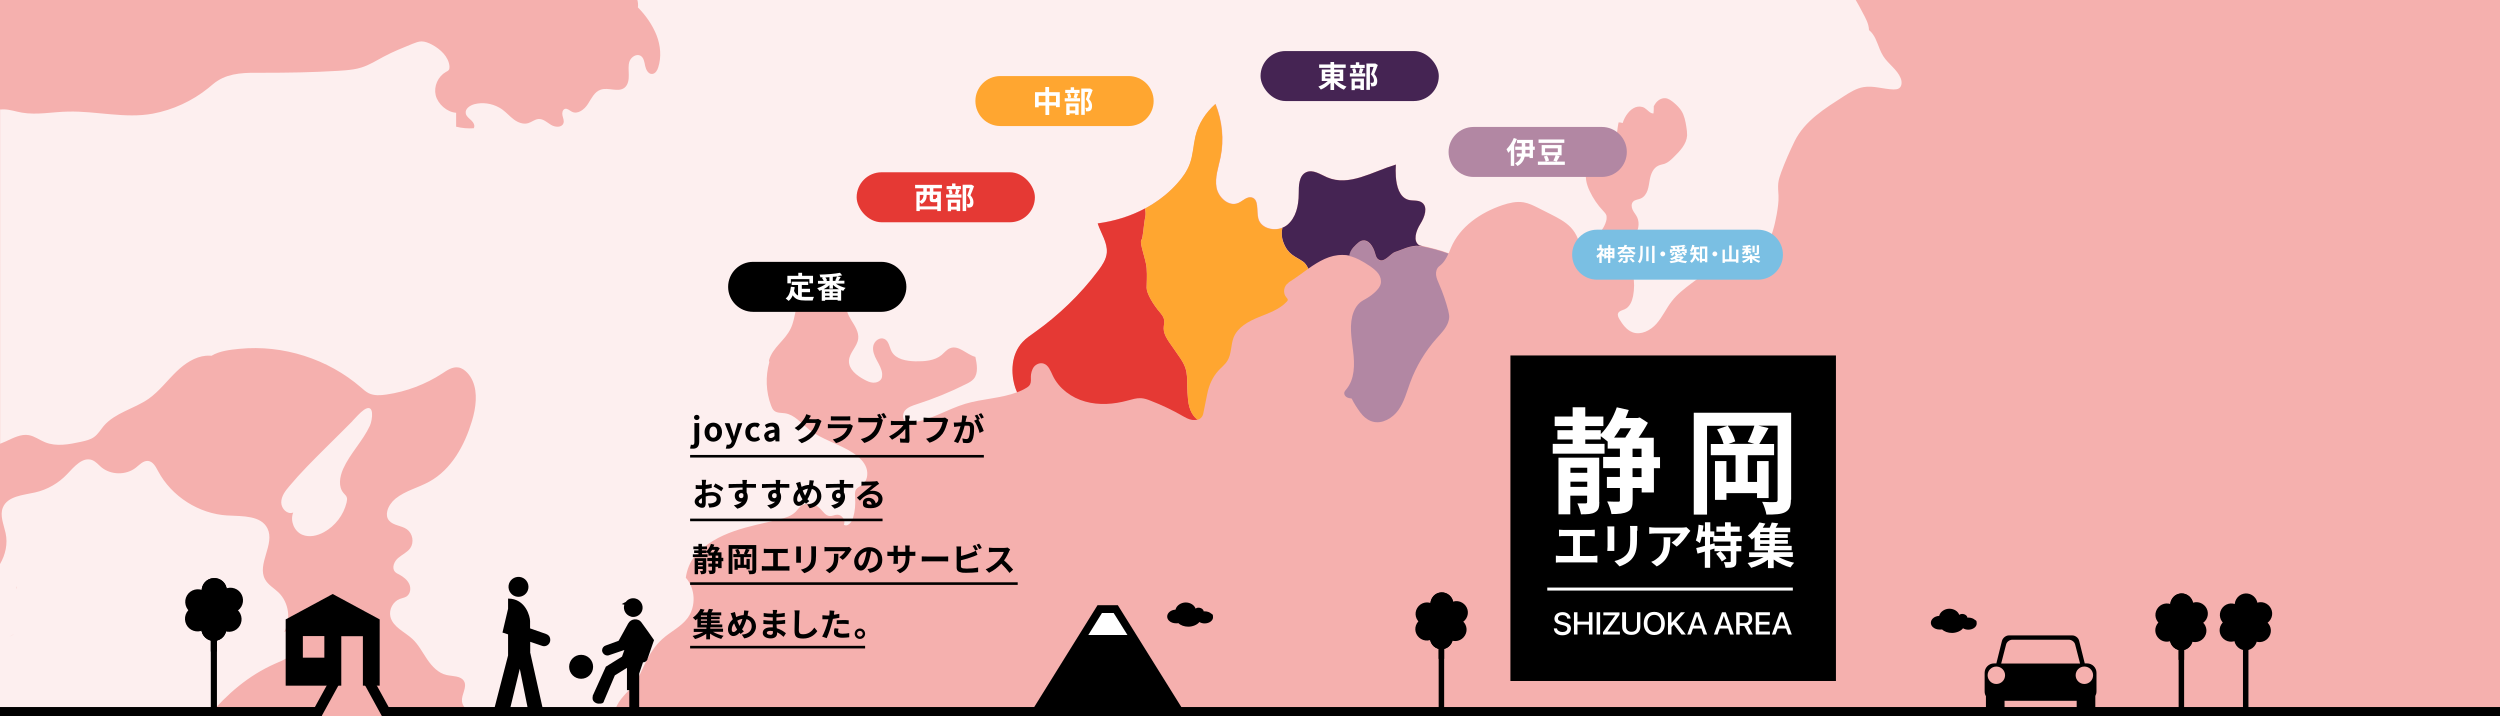 <?xml version="1.0" encoding="UTF-8"?>
<svg id="_レイヤー_1" data-name=" レイヤー 1" xmlns="http://www.w3.org/2000/svg" version="1.1" viewBox="0 0 1920 550">
  <defs>
    <style>
      .cls-1 {
        fill: #f5b0ae;
      }

      .cls-1, .cls-2, .cls-3, .cls-4, .cls-5, .cls-6, .cls-7, .cls-8, .cls-9, .cls-10, .cls-11 {
        stroke-width: 0px;
      }

      .cls-12 {
        stroke: #fff;
        stroke-width: 2.3px;
      }

      .cls-12, .cls-13 {
        stroke-miterlimit: 10;
      }

      .cls-12, .cls-13, .cls-4 {
        fill: none;
      }

      .cls-13 {
        stroke: #000;
        stroke-width: 2px;
      }

      .cls-2 {
        fill: #000;
      }

      .cls-3 {
        fill: #7abfe3;
      }

      .cls-5, .cls-8 {
        fill: #e53934;
      }

      .cls-6 {
        opacity: .8;
      }

      .cls-6, .cls-8 {
        isolation: isolate;
      }

      .cls-6, .cls-10 {
        fill: #fff;
      }

      .cls-7 {
        fill: #b287a3;
      }

      .cls-8 {
        opacity: .4;
      }

      .cls-9 {
        fill: #ffa630;
      }

      .cls-11 {
        fill: #452453;
      }
    </style>
  </defs>
  <rect class="cls-1" width="1920" height="550"/>
  <path class="cls-6" d="M489.4,0h935.8c1.8,3.1,3.5,6.1,5.1,9.3,2.4,4.5,4.9,8.7,5.1,13.8,4.5,3.6,6.1,9.4,8.3,14.8.8,1.8,1.6,3.6,2.7,5.3,3.9,6.1,10.6,10.1,13.3,16.8,1.1,2.7,1.1,6.2-1.2,7.8-1.2.8-2.7.9-4.2.9-7.8-.2-15.5-3.1-23.1-1.8-5.5.9-10.4,4-15.1,7-14.6,9.4-30.1,18.9-37.8,34.5-3.8,7.8-7.3,15.7-10.3,23.8-1,2.8-2,5.6-2.3,8.5-.3,3.2,0,6.4.2,9.6.2,4.8-.6,9.7-1.4,14.4-1.6,8.8-3.8,17.6-8.5,25.2-4.7,7.6-12.2,13.9-21.1,15.2-4.4.7-8.9.1-13.3.7-8.6,1.2-15.8,6.6-22.7,11.9-5.4,4.1-10.9,8.3-15,13.7-4.3,5.5-7.1,12-11.7,17.2s-11.9,9-18.4,6.6c-4.5-1.7-7.6-5.9-10.1-10.1-.8-1.4-1.6-3-1-4.5.8-1.9,3.2-2.2,5.1-3.1,3.8-1.7,5.6-6.1,6.4-10.1,2.1-10.9,0-22.4-6.4-31.3-.3-.4,0-1.1-.4-1.5,1.6-.6,3.1-1.1,4.7-1.7-1.5-1.5-1.4-4-.5-6s2.4-3.5,3.6-5.3c3-4.2,4.3-9.9,2.2-14.6-.9-2-2.5-3.7-3.5-5.8-1-2-1.2-4.7.3-6.3,1.5-1.6,4-1.6,6-2.5,2.5-1.1,4.2-3.6,5.1-6.2.9-2.6,1.2-5.4,1.7-8.1.8-4.4,2.6-9.1,6.7-10.9,1.5-.7,3.1-.9,4.7-1.4,2.7-1,4.9-3,7-5.1,4.8-4.7,9.9-10,10.3-16.7,0-2.2-.2-4.5-.6-6.7-.7-4.2-1.5-8.6-3.8-12.2-1.5-2.3-3.4-4.2-5.5-6-2-1.7-4.3-3.5-6.9-3.7-3.1-.2-6.1,1.8-7.8,4.5-.3.5-.7,1.1-1,1.7,0,1.8,0,3.6-.2,5.5-2.5.3-4.5-2.7-6.9-4.2-2.1-1.3-4.8-1.3-7-.5-2.3.9-4.2,2.5-5.7,4.4-1.9,2.3-3.2,4.9-4.1,7.7-.3,0-.5-.2-.7-.2-.8-.2-1.6-.3-2.4-.3-.3,1.2-.5,2.5-.7,3.8-.3,2-.5,4-.8,6.1-.2,1.3-.3,2.6-.9,3.8-1.5,3.2-5.2,4.7-8.7,5.2-.4,0-.9,0-1.3.4-.4.3-.2.8,0,1.2,2.1,1,4.3,2.1,6.4,3.1-7.3,2.3-15.4,5.4-18.2,12.5-2.1,5.4-.5,11.5,2,16.7,2.6,5.5,6,10.6,10.2,15,1.1,1.2,2.3,2.4,2.7,3.9.2,1,0,2,0,2.9-1.7,8.8-10.3,14.7-13.3,23.2-.5,1.4-.9,3-1.8,4.2-1,1.2-2.9,1.8-4,.9-1.1-.9-1.1-2.5-1.1-3.9,0-6.7-2.6-13.4-7.2-18.3-4.3-4.5-10-7.4-15.5-10.2-3.2-1.6-6.4-3.2-9.5-4.8-3.6-1.8-7.2-3.6-11.2-4.3-5.5-.9-11.2.4-16.5,2.2-16.7,5.7-32.6,16.5-39.4,32.8-.6,1.4-1.1,2.8-1.7,4.1-7.2-2.7-15-4.5-22.4-6.1-5.3-3.2-2.6-11.3.7-16.5,3.3-5.2,6.2-13.2,1-16.6-2.9-1.9-6.8-1-10.1-1.9-7-1.9-9.2-10.6-9.7-17.8-.2-3.1-.2-6.2,0-9.3-18.2,5.5-35.9,17.1-52.8,9.8-5.3-2.3-10.9-6.3-16.1-3.9-5.6,2.6-5.7,10.4-5.7,16.6,0,8.9-2.1,18.6-9.1,24.1s-19.7,3.4-21.9-5.2c-1.5-5.9.7-14.8-5.2-16.2-3.7-.8-6.7,2.8-10.2,4.3-7.2,3.1-15.3-4.2-16.7-11.9-1.4-7.7,1.5-15.5,3.1-23.2,2.8-13.6,1.3-28.1-3.9-41-7.5,6.6-13.1,15.2-15.4,25-1.6,6.9-1.8,14-4.2,20.7-2.1,5.8-5.7,10.9-9.8,15.4-15.5,17.4-37.8,27.5-61,30.7,2.4,7.4,7.7,14.8,7,22.6-.5,5.1-3.5,9.6-6.6,13.7-13.7,18.3-30.4,34.3-49,47.5-3.1,2.2-6.4,4.4-9,7.2-8.7,9.2-9.6,23.7-5.5,35.7.4,1,.8,2,1.2,3-12.6,4.8-26.8,5-39.9,8.9-14,4.2-26.7,12.7-41.1,14.4-1.4.2-3,.3-4.3-.4-3.1-1.5-3.1-6.2-1-8.8,2.2-2.6,5.6-3.7,8.9-4.8,13.1-4.2,25.9-9.4,38.2-15.6,2.1-1,4.2-2.2,5.7-3.9,3.7-4.3,2.5-11.3,1.3-16.9-6.8-1.8-12.8-9.3-19.4-6.7-2.6,1-4.4,3.4-6.5,5.2-5.4,4.5-13.1,5-20.2,4.9-6.9-.2-14.9-1.5-18.2-7.5-1.8-3.4-2.1-8.1-5.6-9.7-3.5-1.6-7.7,1.5-8.5,5.3-.8,3.7.8,7.6,2.6,10.9,1.8,3.4,3.9,6.8,4.2,10.6,0,1.2,0,2.5-.5,3.6-1.1,2.2-3.8,3.3-6.3,3.2-2.5-.1-4.8-1.2-7-2.4-5.8-3.1-12-7.9-11.7-14.5.3-6.2,6.4-10.8,7.1-16.9.6-5-2.5-9.7-5.2-14s-5.1-9.6-3.2-14.3c1.6-3.9,5.7-6,8.3-9.3,2.6-3.3,2.6-9.5-1.5-10.3-1.2-.2-2.4.1-3.6.5-8.4,2.5-16.8,5-25.2,7.5-4,1.2-8.2,2.5-11.3,5.3-7.1,6.5-5.9,18-10.1,26.7-4.4,9.4-13.9,14.5-16.7,24.5l.2,1.6c-3,10.8-2.6,22.6,1.4,33.2.5,1.4,1.2,2.9,2.3,3.9,2.2,1.9,5.5,1.6,8.4,2,7.3,1.1,12.4,7.6,18.1,12.2,10.2,8.2,23.6,11.2,34.5,18.5,4.2,2.8,8.1,6.4,9.8,11.1s.7,10.7-3.5,13.5c-1.4,1-3.2,1.6-4.2,3-1.3,1.8-1,4.2-.9,6.3.4,5.3,0,10.7-1.6,15.8-.9,3.3-4.2,7.1-7,5.2,1.5-3.3-1.4-7.8-5.1-7.7-2,0-3.8,1.2-5.8,1-3.2-.2-5.1-3.5-7.4-5.8-3.9-4-10.8-5.2-15-1.6-1.4,1.2-2.3,2.7-3.6,4-3.4,3.5-8.3,4.9-13,6.1-11.5,2.8-23.2,5-34.4,8.9-11.2,3.9-22,9.7-29.8,18.7-4,4.6-6.5,11-7.3,17.1,7.4,8.3,8,21.9,1.4,30.9-5.1,6.9-13.4,10.6-19.7,16.4-5.4,4.9-9.4,11.3-12.7,17.9-.7,1.5-1.4,2.9-2.1,4.4-1.7,3.7-3.3,7.4-5.6,10.7-4.2,6.2-10.6,10.8-14,17.5-1.4,2.7-2.2,5.6-2.9,8.5h-102c-.1-.2-.2-.3-.4-.5-6-1.7-13.2-4.6-13.9-10.8-.6-5.3,4.2-10.8,1.6-15.5-2.4-4.3-8.6-3.7-13.4-4.8-6.4-1.4-11.2-6.6-14.9-12-3.7-5.4-6.7-11.4-11.5-15.8-6-5.5-15-9.1-16.8-17.1-1.2-5.4,2-11.5,7.2-13.5,1.7-.7,3.6-.9,5.2-1.9,3-2,3.6-6.3,2.1-9.6-1.5-3.2-4.5-5.5-7.6-7.2-1.2-.6-2.5-1.2-3.4-2.2-2.6-3-.6-7.9,2.4-10.5,3-2.6,6.9-4.3,9.3-7.5,3.2-4.5,2-11.4-2.5-14.6-4.2-3-10.4-2.8-13.7-6.7-1.7-2-2-4.6-1.4-7.2.8-3.6,3.4-7.3,6.4-9.7,7.6-6.1,17.4-8.3,25.9-13,17.1-9.4,27.2-28,32.8-46.7,3-9.9,4.5-21.5.5-30.6-1-2.3-2.3-4.4-4.1-6.3-1.9-2-4.2-3.7-6.9-4.1-4.4-.7-8.6,2.1-12.3,4.6-12.9,8.4-27.7,14-42.9,16.2-4.6.7-9.5,1-13.6-1-2.2-1.1-4.1-2.8-5.9-4.4-25.4-22-60-33-93.4-29.7-7.1.7-15.3,1.6-21.4,5.3-1.4-.1-2.8-.1-4.3,0-8.4.7-16.3,6-22.5,12-7.3,7-13.4,15.3-21.6,21.1-11.1,7.7-25.7,10.6-34.5,20.9-2.4,2.9-4.3,6.2-7.3,8.4-2.9,2.1-6.5,2.9-10.1,3.7-9.2,2-19,3.9-27.7.3-4.2-1.7-7.9-4.6-12.3-5.4-6.1-1.1-12.1,2.2-17.8,4.8-1.4.6-2.9,1.2-4.3,1.8V84.1c.9,0,1.7-.1,2.6-.1,4.8,0,9.4,1.7,14.1,2.5,11.7,2,23.7-.6,35.6-.8,21.6-.5,43.7,5.5,64.9,1.6,15.5-2.9,30.3-9.7,42.6-19.6,1.2-1,2.4-2,3.6-3s2.4-1.9,3.7-2.7c9.8-6.3,22.2-6.2,33.8-6.1,19.6,0,39.1-.3,58.7-1.5,1.9-.1,3.7-.2,5.6-.4,4.2-.4,8.4-.9,12.4-2.2,6-1.9,11.4-5.3,17-8.3,7.1-3.8,14.6-6.8,22-9.8,2.3-.9,4.7-1.9,7.1-1.9s5.4,1.1,7.8,2.4c6.6,3.5,12.9,9.3,13.6,16.7,0,.9,0,1.9-.4,2.6-.5.9-1.5,1.3-2.4,1.8-6,3.4-9.4,11-7.8,17.8,1.6,6.8,8.8,13.1,15.7,13.5v10.7c4.4,1.1,9,1.5,13.5,1.2,1.3-2-.2-4.5-1.9-6.1-1.7-1.6-3.9-3.1-4.2-5.4-.6-3.5,3.2-6.1,6.7-7,6.3-1.6,13.1-.6,18.8,2.5.9.5,1.9,1.1,2.7,1.7,3.1,2.3,5.7,5.3,8.8,7.6s7.2,3.9,10.9,2.8c2.7-.8,5-2.9,7.9-3.2,3.6-.3,6.6,2.6,9.7,4.5,3.1,1.9,8.2,2.3,9.5-1.2.7-1.9-.2-3.9-.7-5.9s0-4.6,1.9-5.2c1.9-.5,3.5,1.3,5.3,2.2,4.5,2.3,9.6-1.7,12.3-5.9,2.7-4.2,5-9.4,9.8-11,5.9-2.1,13.4,2.3,18.3-1.5,2.8-2.2,3.4-6.2,3.3-9.8,0-3.6-.6-7.3.6-10.6,1.3-3.3,5.3-5.9,8.4-4.2,2.6,1.5,3,5,3.6,7.9.6,2.9,2.5,6.4,5.4,6.1,2.4-.2,3.9-2.7,4.6-5,2.6-8,1.8-16.9-1.3-24.8-3.1-7.8-8.3-15.3-14.3-21.3.3-1.9.1-3.8-.4-5.7ZM270.7,323.4c-3.3,3.3-6.6,6.6-9.9,9.9-3.8,3.7-7.5,7.5-11.3,11.2-9.4,9.4-18.8,18.7-27.3,28.9-3.1,3.6-6.2,7.7-6.2,12.5s4.8,9.6,9.2,7.7c-2.6,6.3.7,14.5,7,17.1,5.3,2.2,11.5.8,16.6-2,8.6-4.7,15.1-13.2,17.4-22.8.3-1.4.6-3,0-4.3-.5-1.1-1.5-1.9-2.3-2.9-4.3-4.9-3-12.5-.4-18.5,5.3-11.9,15.1-21.4,20.6-33.3,1.9-4.2,3.9-17.8-4.5-12.2h0c-3.4,2.4-6.2,5.9-9,8.7ZM160.1,550H0v-116.8c4.2-7.2,6.1-15.6,4.3-23.8-1.4-6.6-4.6-13.4-2.1-19.6,3.6-8.8,15.4-9.5,24.7-11.6,9.4-2.1,18.1-7.1,24.7-14.1,5.4-5.7,12-13.6,19.3-10.7,2.7,1.1,4.7,3.5,6.9,5.4,7.3,6.1,19,6.3,26.5.4,2.9-2.3,5.7-5.5,9.4-5.2,3.8.4,5.9,4.4,7.7,7.8,10.4,19.5,31.3,32.8,53.3,34.1h.6c11.2.6,25.2,0,30.1,9.9,6,12.1-8.3,27.5-1.8,39.2,2.4,4.3,6.9,6.7,10.4,10.1,7.8,7.6,9.7,20.7,4.3,30.2,6-3.1,12,6.3,9.1,12.4v.5c-2.9,6.1-9.9,8.8-16.1,11.5-20.4,9-37,23.3-51.2,40.3ZM12.7,450.7c0,.6,0,1.2.2,1.7v-1.8h-.2ZM10.7,486.8c-1.1,1-2.4,1.7-3.8,2.2,1.5-.5,2.8-1.1,3.8-2.2Z"/>
  <path class="cls-8" d="M1059.4,187.5v.2h0v.2h0v.2c0,0,.2.2.3.2v.2h.2c0,.1.2.1.3.1v-.2h0v-.2h0c0-.3-.2-.2-.4-.4h0c0-.1-.2-.1-.2-.1,0-.1,0-.2-.2-.2h0Z"/>
  <path class="cls-7" d="M1112.3,238.7c-1.8-6.9-4.1-13.7-7-20.3-1-2.3-2.1-4.7-2.4-7.2s.5-5.3,2.5-6.8c3.4-2.5,5.3-5.9,7-9.6-6.4-2.4-13.1-4.1-19.7-5.5-1,0-1.8,0-2.6-.2-6.5-1.1-15.3,3.7-18.5,4.5s-7.8,7.7-11.9,6.4c-4-1.4-2.5-5.4-6.2-11-3.6-5.6-7.9-4.7-10.5-2.4-2.1,1.9-6.2,5.2-6.9,10,.6.1,1.2.2,1.8.4,2.1.6,4.1,1.5,6.1,2.5,3,1.6,5.8,3.3,8.6,5.2,2.2,1.6,4.4,3.3,6,5.5s2.4,5.1,1.8,7.8c-.5,2.1-2,3.9-3.5,5.5-2.1,2.1-4.4,3.9-6.9,5.4-2,1.2-4.1,2.2-5.8,3.7-2,1.8-3.5,4.2-4.5,6.7-3.8,9.5-1.7,20.2-.5,30.4,1.3,10.2,1.3,21.6-5.3,29.4-.6.7-1.3,1.5-1.5,2.5-.2,1.3.6,2.7,1.8,3.4,1.1.7,2.5.9,3.9,1.1,1.8,3.7,4,7.1,6.4,10.4s5.7,6.2,9.6,7.3c7.4,2.1,15.4-2.6,19.9-8.9s6.4-14,9.1-21.3c4.6-12.4,11.5-23.9,20.3-33.8,3.3-3.7,6.9-7.3,8.7-12,.5-1.4.9-3,.9-4.5s-.4-3-.7-4.5h0Z"/>
  <path class="cls-11" d="M1043.1,186.4c2.6-2.3,6.9-3.2,10.5,2.4,3.6,5.6,2.1,9.6,6.2,11,4,1.4,8.6-5.6,11.9-6.4,3.2-.8,12-5.6,18.5-4.5.8.1,1.7.2,2.6.2-.9-.2-1.8-.4-2.7-.6-5.3-3.2-2.6-11.3.7-16.5,3.3-5.2,6.2-13.2,1-16.6-2.9-1.9-6.8-1-10.1-1.9-7-1.9-9.2-10.6-9.7-17.8-.2-3.1-.2-6.2,0-9.3-18.2,5.5-35.9,17.1-52.8,9.8-5.3-2.3-10.9-6.3-16.1-3.9-5.6,2.6-5.7,10.4-5.7,16.6,0,8.9-2.1,18.6-9.1,24.1-1,.8-2.2,1.4-3.4,1.9-.7,3.1-.8,6.8.6,10.7,3.6,10.2,9.5,11.2,15.3,15.3,1.6,1.1,2.9,3.1,4,5.4,8.2-5.7,16.5-10.7,26.4-10.5,1.7,0,3.4.1,5.1.5.6-4.8,4.8-8.1,6.9-10h0Z"/>
  <path class="cls-5" d="M912.4,306.9c-1.7-16.2,1.4-20.8-5.7-31.5s-11.7-15.6-12.8-21.1c-1-5.5,2.7-7.8-2.8-14.1-5.4-6.2-10.5-14.8-10.5-19.2s.5-8.6,0-15.2-5.6-19.2-4.1-21.3,1.6-10.9,3.1-18.1c.4-1.8.2-4-.2-6.3-11.2,6-23.6,9.8-36.4,11.5,2.4,7.4,7.7,14.8,7,22.6-.5,5.1-3.5,9.6-6.6,13.7-13.7,18.3-30.4,34.3-49,47.5-3.1,2.2-6.4,4.4-9,7.2-8.7,9.2-9.6,23.7-5.5,35.7.4,1,.8,2,1.2,3,2.3-.9,4.5-1.8,6.6-3.1,1.3-.7,2.7-1.6,3.4-3,.9-1.8.6-3.9.6-5.9s.7-5.5,2.4-7.6,4.7-3.3,7.3-2.5c3.8,1.1,5.4,5.6,7.1,9.2,4.7,10,14.4,17.1,25,20,10.6,3,22,2.1,32.6-.8,3.4-.9,6.8-2,10.3-1.8,2.6.2,5,1,7.4,2,8.3,3.2,16.3,7,24,11.4,2.5,1.4,5,2.9,7.8,3.3,1.4.2,2.9.1,4.2-.3-2.9-2-6.5-6.3-7.4-15.4h0Z"/>
  <path class="cls-9" d="M989.5,217c5.2-3.2,10.2-7,15.2-10.6-1-2.3-2.4-4.3-4-5.4-5.8-4.1-11.7-5.1-15.3-15.3-1.4-3.9-1.2-7.6-.6-10.7-7.1,2.8-16.7.2-18.5-7.1-1.5-5.9.7-14.8-5.2-16.2-3.7-.8-6.7,2.8-10.2,4.3-7.2,3.1-15.3-4.2-16.7-11.9s1.5-15.5,3.1-23.2c2.8-13.6,1.3-28.1-3.9-41-7.5,6.6-13.1,15.2-15.4,25-1.6,6.9-1.8,14-4.2,20.7-2.1,5.8-5.7,10.9-9.8,15.4-5.6,6.3-12.1,11.6-19.1,16-1.8,1.1-3.7,2.2-5.5,3.2.4,2.3.6,4.5.2,6.3-1.5,7.2-1.5,16-3.1,18.1-1.5,2.1,3.6,14.7,4.1,21.3s0,10.8,0,15.2,5.1,12.9,10.5,19.2c5.4,6.2,1.7,8.6,2.8,14.1,1,5.5,5.6,10.3,12.8,21.1s4.1,15.3,5.7,31.5c.9,9.1,4.5,13.4,7.4,15.4.6-.2,1.1-.4,1.6-.7.7-.5,1.3-1,1.8-1.8.7-1.1,1-2.4,1.2-3.7.9-4.6,1.8-9.3,2.8-13.9,1.3-6.4,4-12.6,8.3-17.4,2.4-2.7,5.4-4.9,7.2-7.9,3.2-5.3,2.5-12.1,4.7-17.8,3.1-7.8,11.2-12.3,19-15.5s16.2-5.9,21.9-12.1c.4-.4.7-.8.7-1.4s-.6-1.2-1-1.7c-3-3.2-2.2-9,1.6-11.3v-.2Z"/>
  <path class="cls-4" d="M829.5,274.4h-.2c0,.3-.3.5-.5.7h-.2v.2s-.2.2-.3.2v.2c0,.1-.3.2-.4.4v.2s0,.1-.2.2c0,0,0,.2-.2.3h0v.2h0c0,.1,0,.3,0,.5.3.3,0,.4.6.4h0c.2,0,.3-.1.4-.2.2-.2.4-.4.7-.6v-.2h0v-.3s0,0,.2-.1h0v-.4h0v-.9c0-.2.2-.3.3-.5-.3-.2,0-.2,0-.4h.2Z"/>
  <rect class="cls-5" x="657.9" y="132.3" width="136.9" height="38.4" rx="19.2" ry="19.2"/>
  <g>
    <path class="cls-10" d="M716.8,144.6v2.5h5.8v15h-2.8v-1.3h-13.4v1.3h-2.6v-15h5.3v-2.5h-6.3v-2.6h20.6v2.6h-6.6ZM719.8,158.3v-3.2c-.3.1-.7.2-1.2.2h-1.9c-2.2,0-2.7-.8-2.7-3v-2.6h-2.3v.3c0,2.3-.7,4.9-3.9,6.6-.3-.4-1-1-1.5-1.4v3.3h13.4v-.2ZM706.4,149.6v4.9c2.5-1.4,2.8-3.1,2.8-4.6v-.2h-2.8ZM714.1,144.6h-2.3v2.5h2.3v-2.5ZM719.8,149.6h-3.2v2.6c0,.6,0,.7.5.7h1.2c.4,0,.5-.2.5-1.2.2.2.6.3.9.5v-2.6h0Z"/>
    <path class="cls-10" d="M737.1,145.9c-.5,1.3-1,2.5-1.4,3.4h2.7v2.5h-11.8v-2.5h2.6c0-.9-.4-2.3-.8-3.4l2.2-.5c.5,1,.9,2.4.9,3.4l-2.2.5h6l-1.9-.5c.3-1,.8-2.4.9-3.5l2.6.6h.2ZM738.1,145.3h-11.1v-2.4h4.2v-2h2.6v2h4.2v2.4h0ZM727.9,153.3h9.5v8.8h-2.7v-1.1h-4.3v1.2h-2.5v-8.9ZM730.4,155.7v3h4.3v-3h-4.3ZM748,143.2c-.8,2.2-1.8,4.9-2.7,6.8,2,2.1,2.3,3.9,2.3,5.4s-.4,2.8-1.2,3.4c-.4.3-1,.5-1.6.6h-1.8c0-.7-.2-1.9-.7-2.7h1.3c.3,0,.6,0,.9-.2.4-.3.6-.8.6-1.6,0-1.2-.5-2.9-2.3-4.7.7-1.6,1.4-4,2-5.7h-2.8v17.6h-2.7v-20.2h6.9l2,1.2h-.2Z"/>
  </g>
  <path class="cls-9" d="M768.3,58.4h98.5c10.6,0,19.2,8.6,19.2,19.2h0c0,10.6-8.6,19.2-19.2,19.2h-98.5c-10.6,0-19.2-8.6-19.2-19.2h0c0-10.6,8.6-19.2,19.2-19.2Z"/>
  <g>
    <path class="cls-10" d="M813.9,70.8v11.5h-2.9v-1.2h-5.2v7.2h-2.9v-7.2h-5.2v1.3h-2.8v-11.6h7.9v-4h2.9v4h8.2ZM802.9,78.5v-4.9h-5.2v4.9h5.2ZM811,78.5v-4.9h-5.2v4.9h5.2Z"/>
    <path class="cls-10" d="M828.2,72c-.5,1.3-1,2.5-1.4,3.4h2.7v2.5h-11.8v-2.5h2.6c0-.9-.4-2.3-.8-3.4l2.2-.5c.5,1,.9,2.4.9,3.4l-2.2.5h6l-1.9-.5c.3-1,.8-2.4.9-3.5l2.6.6h.2ZM829.2,71.4h-11.1v-2.4h4.2v-2h2.6v2h4.2v2.4h0ZM818.9,79.4h9.5v8.8h-2.7v-1.1h-4.3v1.2h-2.5v-8.9ZM821.5,81.8v3h4.3v-3h-4.3ZM839.1,69.3c-.8,2.2-1.8,4.9-2.7,6.8,2,2.1,2.3,3.9,2.3,5.4s-.4,2.8-1.2,3.4c-.4.3-1,.5-1.6.6h-1.8c0-.7-.2-1.9-.7-2.7h1.3c.3,0,.6,0,.9-.2.4-.3.6-.8.6-1.6,0-1.2-.5-2.9-2.3-4.7.7-1.6,1.4-4,2-5.7h-2.8v17.6h-2.7v-20.2h6.9l2,1.2h-.2Z"/>
  </g>
  <rect class="cls-11" x="968.1" y="39.2" width="136.9" height="38.4" rx="19.2" ry="19.2"/>
  <g>
    <path class="cls-10" d="M1026.7,62.2c2,1.8,4.8,3.4,7.4,4.3-.6.6-1.5,1.7-2,2.4-2.7-1.1-5.5-3.1-7.5-5.4v5.6h-2.8v-5.5c-2.1,2.2-4.7,4.1-7.4,5.2-.4-.7-1.3-1.7-1.9-2.3,2.6-.9,5.3-2.5,7.2-4.3h-4.6v-8.8h6.7v-1.3h-8.7v-2.6h8.7v-1.9h2.8v1.9h8.9v2.6h-8.9v1.3h7v8.8s-4.9,0-4.9,0ZM1017.8,56.9h4v-1.4h-4v1.4ZM1017.8,60.2h4v-1.4h-4v1.4ZM1024.7,55.5v1.4h4.2v-1.4h-4.2ZM1028.9,58.8h-4.2v1.4h4.2v-1.4Z"/>
    <path class="cls-10" d="M1047.2,52.9c-.5,1.3-1,2.5-1.4,3.4h2.7v2.5h-11.8v-2.5h2.6c0-.9-.4-2.3-.8-3.4l2.2-.5c.5,1,.9,2.4.9,3.4l-2.2.5h6l-1.9-.5c.3-1,.8-2.4.9-3.5l2.6.6h.2ZM1048.2,52.2h-11.1v-2.4h4.2v-2h2.6v2h4.2v2.4h.1ZM1038,60.3h9.5v8.8h-2.7v-1.1h-4.3v1.2h-2.5s0-8.9,0-8.9ZM1040.5,62.6v3h4.3v-3h-4.3ZM1058.1,50.1c-.8,2.2-1.8,4.9-2.7,6.8,2,2.1,2.3,3.9,2.3,5.4s-.4,2.8-1.2,3.4c-.4.3-1,.5-1.6.6h-1.8c0-.7-.2-1.9-.7-2.7h1.3c.3,0,.6,0,.9-.2.4-.3.6-.8.6-1.6,0-1.2-.5-2.9-2.3-4.7.7-1.6,1.4-4,2-5.7h-2.8v17.6h-2.7v-20.2h6.9l2,1.2h-.2Z"/>
  </g>
  <path class="cls-7" d="M1131.7,97.5h98.5c10.6,0,19.2,8.6,19.2,19.2h0c0,10.6-8.6,19.2-19.2,19.2h-98.5c-10.6,0-19.2-8.6-19.2-19.2h0c0-10.6,8.6-19.2,19.2-19.2Z"/>
  <g>
    <path class="cls-10" d="M1165,106.8c-.6,1.5-1.3,3-2.1,4.5v16.1h-2.6v-12.2c-.6.8-1.3,1.5-1.9,2.2-.3-.6-1-2.1-1.4-2.8,2.2-2.1,4.3-5.3,5.6-8.6l2.5.8h0ZM1178.7,115.1h-1.4v6.3h-2.6v-1.1h-3.7c-.7,2.8-2.2,5.4-5.6,7.2-.4-.6-1.2-1.5-1.9-2.1,2.8-1.2,4.1-3.1,4.7-5.1h-3.3v-2.5h3.8v-2.7h-5v-2.5h5v-2.7h-3.6v-2.5h12.2v5.2h1.4v2.5ZM1174.7,115.1h-3.2v2.7h3.3v-2.7h-.1ZM1171.4,112.6h3.2v-2.7h-3.2v2.7Z"/>
    <path class="cls-10" d="M1201.8,126.6h-20.7v-2.5h20.7v2.5ZM1201.4,109.7h-19.8v-2.6h19.8v2.6ZM1197.8,119.9c-.8,1.6-1.6,3.1-2.3,4.2l-2.5-.7c.6-1.2,1.3-2.8,1.7-4.1h-10.7v-7.9h15.3v7.9h-4.2l2.8.6h-.1ZM1188.1,119.5c.7,1.2,1.4,2.8,1.6,3.8l-2.6.8c-.2-1-.8-2.7-1.4-3.9l2.5-.7h0ZM1186.6,116.9h9.8v-3h-9.8v3Z"/>
  </g>
  <path class="cls-2" d="M578.4,201.1h98.5c10.6,0,19.2,8.6,19.2,19.2h0c0,10.6-8.6,19.2-19.2,19.2h-98.5c-10.6,0-19.2-8.6-19.2-19.2h0c0-10.6,8.6-19.2,19.2-19.2Z"/>
  <g>
    <path class="cls-10" d="M615.9,227.9c.8,0,1.7.1,2.6.1h6.6c-.4.7-.8,2-1,2.8h-5.8c-4.2,0-7.4-.7-9.5-4-.7,1.7-1.7,3.2-3.1,4.3-.5-.5-1.6-1.4-2.3-1.9,2.5-1.8,3.6-5,4-9l2.9.3c0,1-.3,2-.5,2.9.7,1.8,1.8,2.9,3.1,3.6v-8.1h-4.9v-2.6h12.7v2.6h-4.9v2.9h6.3v2.6h-6.3v3.4h.1ZM607.4,217.6h-2.7v-5.8h8.4v-2.3h2.9v2.3h8.4v5.8h-2.8v-3.2h-14.2v3.2h0Z"/>
    <path class="cls-10" d="M642.2,218c2,1.4,4.6,2.5,7.2,3.1-.6.6-1.4,1.6-1.8,2.3-.5-.2-1.1-.4-1.6-.6v8.1h-2.7v-.6h-9.6v.7h-2.6v-8.3c-.6.3-1.2.5-1.8.7-.4-.6-1.1-1.6-1.7-2.1,2.4-.7,4.9-1.9,6.8-3.4h-6.2v-2.2h4.4c-.3-.7-.9-1.6-1.4-2.3l1.1-.4h-2.3c0-.6-.3-1.5-.6-2.1,5.5-.1,11.9-.6,15.7-1.4l1.7,2c-1.2.2-2.5.4-3.9.6l2.8.7c-.6,1-1.3,2-1.8,2.8h4.6v2.2h-6.4v.2ZM644.2,222c-1.7-.9-3.2-2-4.5-3.2v2.9h-2.7v-2.7c-1.3,1.2-2.8,2.3-4.4,3.1h11.6ZM637,224h-3.4v1.2h3.4v-1.2ZM633.7,228.3h3.4v-1.2h-3.4v1.2ZM637,212.9c-1,0-2,.1-3.1.2.6.8,1.2,1.7,1.4,2.3l-1.1.4h2.8v-2.9h0ZM643.3,224h-3.7v1.2h3.7v-1.2ZM643.3,228.3v-1.2h-3.7v1.2h3.7ZM641.4,215.5c.5-.9,1.1-2.2,1.4-3.2-1,.1-2.1.3-3.2.3v3.1h2.6l-.8-.3h0Z"/>
  </g>
  <path class="cls-3" d="M1226.6,176.4h123.5c10.6,0,19.2,8.6,19.2,19.2h0c0,10.6-8.6,19.2-19.2,19.2h-123.5c-10.6,0-19.2-8.6-19.2-19.2h0c0-10.6,8.6-19.2,19.2-19.2Z"/>
  <g>
    <path class="cls-10" d="M1239.9,190.6v7.8h-1.7v-.5h-1.5v4.1h-1.7v-4.1h-1.4v.6h-1.6v-2.2l-.8,1.1c-.3-.4-.7-.9-1.1-1.4v6h-1.8v-5c-.5.5-1,.9-1.5,1.2-.2-.5-.6-1.4-.8-1.7,1.5-.9,2.9-2.5,3.8-4.2h-3.3v-1.6h1.8v-2.8h1.8v2.8h.9l1,.6c-.4,1.1-.9,2.1-1.5,3.1.5.3,1.2,1,1.6,1.4v-5.2h3v-2.5h1.7v2.5h3.1ZM1233.6,192.2v1.3h1.4v-1.3h-1.4ZM1235,196.3v-1.3h-1.4v1.3h1.4ZM1236.7,192.2v1.3h1.5v-1.3h-1.5ZM1238.2,196.3v-1.3h-1.5v1.3h1.5Z"/>
    <path class="cls-10" d="M1252.1,191.4c1,1.2,2.6,2.3,4.2,2.8-.4.3-1,1-1.2,1.5-1.1-.5-2.1-1.2-3-2v1h-6v-1c-.8.8-1.8,1.4-3,2-.2-.4-.8-1.1-1.2-1.4,1.8-.8,3.1-1.8,4.1-3h-3.4v-1.6h4.4c.3-.6.5-1.2.6-1.7l2,.3c-.2.5-.4,1-.6,1.5h6.6v1.6h-3.6,0ZM1246.8,198.6c-.7,1.2-1.9,2.4-2.9,3.1-.3-.3-1-.9-1.4-1.1,1-.6,2-1.6,2.6-2.5l1.7.5h0ZM1250.1,197.5v2.8c0,.8-.2,1.2-.8,1.4-.6.2-1.4.3-2.5.3,0-.5-.4-1.1-.6-1.5h1.8c.2,0,.3,0,.3-.2v-2.8h-4.5v-1.6h10.8v1.6h-4.5ZM1248.2,191.4c-.4.6-.9,1.3-1.5,1.9h4.9c-.6-.6-1-1.2-1.5-1.9h-2,0ZM1252.7,198c1,.8,2.2,1.9,2.8,2.7l-1.5.9c-.5-.8-1.7-2-2.7-2.8l1.4-.8h0Z"/>
    <path class="cls-10" d="M1261.6,188.8v5.2c0,2.9-.2,6-2.2,8.2-.3-.4-1.1-1-1.5-1.3,1.7-1.9,1.9-4.5,1.9-6.9v-5.2h1.8,0ZM1266.1,189.4v11.2h-1.8v-11.2h1.8ZM1270.7,188.8v13.2h-1.9v-13.2h1.9Z"/>
    <path class="cls-10" d="M1278.9,195c0,1-.9,1.9-1.9,1.9s-1.9-.9-1.9-1.9.9-1.9,1.9-1.9,1.9.9,1.9,1.9Z"/>
    <path class="cls-10" d="M1293.2,197.5c-.6.9-1.4,1.7-2.4,2.3,1.5.4,3.1.6,4.9.7-.4.4-.8,1.1-1,1.6-2.2-.2-4.2-.6-5.8-1.3-1.7.7-3.7,1.1-5.8,1.3-.2-.4-.6-1.1-.9-1.5,1.8-.1,3.4-.4,4.9-.8-.5-.3-.9-.7-1.3-1-.7.4-1.3.7-2,.9-.3-.3-.9-.9-1.2-1.2,1.7-.5,3.5-1.4,4.5-2.5-.7-.2-.8-.6-.8-1.5v-1h1.6v1c0,.3,0,.4.6.4h1.6c.4,0,.5,0,.5-.7.3.2.9.4,1.4.5-.2,1.2-.6,1.5-1.7,1.5h-1.4c-.2.3-.4.5-.6.7h3.8l1.1.7h0ZM1284.2,194.2h-1.7v-2.7h2.6c-.2-.4-.5-.9-.8-1.3h.2-1.2c0-.4-.2-1-.3-1.3,3.7,0,8-.4,10.5-.9l1.2,1.2c-.6.1-1.2.2-1.9.3l1.3.4c-.4.6-.8,1.1-1.1,1.5h2.4v2.9h-1.4c.4.4.7.8,1,1.1l-1.3,1c-.4-.7-1.4-1.7-2.3-2.4l1.2-.8c.3.3.7.6,1.1.9v-1.3h-4.1c.4.2.8.4,1,.7l-.9,1c-.5-.4-1.4-1-2.1-1.3l.3-.4h-3.6v1.4h0ZM1283,195.6c.9-.5,1.5-1.3,1.9-2.1l1.3.6c-.4,1-1,1.9-2,2.5l-1.2-1h0ZM1288.3,191.5c0-.5-.4-1-.7-1.5h-1.5c.3.4.6.9.6,1.2l-.4.2h2ZM1287.1,198.1c.5.4,1.1.8,1.9,1.1.7-.3,1.2-.7,1.7-1.1h-3.6ZM1291.2,191.5c.3-.5.8-1.3,1-1.9-.9.1-1.9.2-2.9.3.3.5.5.9.6,1.3l-.8.3h2.1Z"/>
    <path class="cls-10" d="M1302.5,195.6c0,.2,0,.4,0,.6.8.8,2.4,2.6,2.8,3.1l-1.2,1.5c-.5-.8-1.4-1.9-2.1-2.8-.5,1.5-1.4,2.9-2.8,3.9-.2-.4-.9-1.1-1.3-1.3,2-1.4,2.6-3.3,2.9-5h-2.7v-1.7h2.8v-2.4h-.6c-.3.8-.6,1.5-1,2-.3-.3-1-.8-1.4-1,.8-1.1,1.4-2.8,1.7-4.5l1.7.3c0,.5-.2,1-.4,1.5h4v1.6h-2.1v2.4h2.5v1.7h-2.7ZM1311.2,189.3v12.1h-1.8v-.9h-2.2v1.1h-1.7v-12.3h5.7ZM1309.4,198.8v-7.8h-2.2v7.8h2.2Z"/>
    <path class="cls-10" d="M1318.9,195c0,1-.9,1.9-1.9,1.9s-1.9-.9-1.9-1.9.9-1.9,1.9-1.9,1.9.9,1.9,1.9Z"/>
    <path class="cls-10" d="M1335.1,191.6v10.2h-1.9v-.9h-8.5v1h-1.8v-10.2h1.8v7.4h3.3v-10.6h1.9v10.6h3.4v-7.4h1.9-.1Z"/>
    <path class="cls-10" d="M1340.9,193.5c-.6.8-1.3,1.6-2.1,2.1-.2-.4-.8-1-1.1-1.3.9-.5,1.8-1.3,2.5-2.1h-2.1v-1.4h2.8v-.8c-.8,0-1.6.1-2.3.1,0-.4-.2-.9-.4-1.3,2,0,4.3-.3,5.7-.7l1,1.3c-.7.1-1.5.3-2.3.4v1h2.5v1.4h-2.5c.8.4,2.1,1.1,2.5,1.3l-1,1.4c-.4-.3-1-.8-1.6-1.1v2.1h-1.7v-2.3h0ZM1347.2,198.2c1.3.9,3,1.8,4.7,2.2-.4.3-.9,1-1.1,1.4-1.8-.6-3.6-1.7-5-3v3.2h-1.8v-3.2c-1.4,1.3-3.2,2.4-5,3.1-.2-.4-.8-1.1-1.2-1.4,1.6-.5,3.4-1.3,4.6-2.3h-4.2v-1.5h5.7v-1.2h1.8v1.2h5.8v1.5h-4.3ZM1347.6,193.8h-1.7v-5.1h1.7v5.1ZM1350.9,194.1c0,.8-.2,1.2-.7,1.5-.6.2-1.4.3-2.5.3,0-.5-.3-1.1-.5-1.5h1.7c.2,0,.3,0,.3-.3v-5.8h1.7v5.8Z"/>
  </g>
  <rect class="cls-2" x="1160" y="273" width="250" height="250"/>
  <g>
    <path class="cls-10" d="M1200.9,407h20.4c1.1,0,2.4-.1,3.5-.2v5.1c-1.1,0-2.4-.2-3.5-.2h-7.9v15.3h9.9c1.3,0,2.5-.2,3.5-.3v5.4c-1.1-.2-2.7-.2-3.5-.2h-24.7c-1.1,0-2.4,0-3.7.2v-5.4c1.2.2,2.5.3,3.7.3h9.5v-15.3h-7.2c-1,0-2.6,0-3.6.2v-5.1c1,.1,2.5.2,3.6.2h0Z"/>
    <path class="cls-10" d="M1239.8,407.1v12.7c0,.9,0,2.4,0,3.3h-5.4c0-.7.2-2.2.2-3.3v-12.6c0-.7,0-2-.2-2.9h5.4c0,.9,0,1.7,0,2.9h0ZM1257.2,407.6v7.4c0,8.1-1.6,11.5-4.3,14.6-2.5,2.7-6.4,4.5-9.1,5.4l-3.9-4.1c3.7-.9,6.7-2.3,9-4.7,2.6-2.8,3.1-5.6,3.1-11.5v-7.1c0-1.5,0-2.7-.2-3.7h5.7c0,1,0,2.2,0,3.7h-.2Z"/>
    <path class="cls-10" d="M1296.7,409.5c-1.8,2.9-5.3,7.6-9,10.3l-3.9-3.1c3-1.8,5.9-5.1,6.9-7h-19.5c-1.6,0-2.8.1-4.6.3v-5.2c1.4.2,3,.4,4.6.4h20.2c1,0,3.1-.1,3.8-.3l3,2.8c-.4.5-1.1,1.4-1.5,1.9h0ZM1272.5,435.1l-4.4-3.6c1.2-.4,2.5-1,3.9-2.1,4.8-3.3,5.7-7.3,5.7-13.4s0-2.2-.3-3.4h5.4c0,9.3-.2,16.9-10.4,22.4h.1Z"/>
    <path class="cls-10" d="M1333.5,415.9v3.4h3.8v4.1h-3.8v7.8c0,2.2-.4,3.4-1.9,4.2-1.5.7-3.6.7-6.4.7-.2-1.3-.7-3.2-1.3-4.4h4.5c.6,0,.8-.2.8-.6v-7.8h-7.8c1.6,1.6,3.6,3.9,4.5,5.6l-3.6,2.3c-.7-1.6-2.7-4.1-4.3-5.9l3.2-2h-4.5v-2c-1.1.3-2.2.7-3.3,1v13.8h-4.1v-12.5c-2,.6-3.9,1.2-5.6,1.6l-1-4.3c1.8-.4,4.2-1,6.7-1.7v-6.9h-2.5c-.4,1.8-.9,3.4-1.4,4.8-.7-.6-2.3-1.6-3.1-2,1.2-3,1.8-7.6,2.1-12.1l3.7.6c0,1.5-.3,3-.6,4.5h1.8v-7h4.1v7h3.1v3.5h8.2v-3.2h-6.6v-4h6.6v-3.3h4.4v3.3h6.9v4h-6.9v3.2h8.5v4.1h-4.1v.2ZM1329.1,415.9h-13.3v-3.4h-2.5v5.7l3.4-1,.3,2h12v-3.4h0Z"/>
    <path class="cls-10" d="M1365.9,427.7c3.4,1.9,7.9,3.6,12,4.5-.9.9-2.2,2.5-2.8,3.6-4.4-1.2-9.1-3.4-12.9-6.1v6.6h-4.4v-6.4c-3.7,2.7-8.5,5-12.9,6.2-.7-1.1-1.9-2.7-2.8-3.7,4.3-.9,8.9-2.6,12.4-4.6h-11.2v-3.6h14.5v-1.5h-10.3v-10.1c-.7.6-1.4,1.2-2.1,1.8-.7-1-2.2-2.4-3.1-3,4.2-3,7.2-6.9,8.9-10.2l4.6.9c-.6,1.1-1.3,2.1-2,3.2h5.3c.6-1.3,1.3-2.8,1.6-4l5,.6c-.6,1.2-1.3,2.4-2,3.4h11.2v3.4h-11.8v1.5h9.9v2.9h-9.9v1.6h10v2.9h-10v1.6h12.9v3.4h-13.8v1.5h14.7v3.6h-11.1.1ZM1358.9,408.7h-7.1v1.5h7.1v-1.5ZM1358.9,413.2h-7.1v1.6h7.1v-1.6ZM1351.8,419.3h7.1v-1.6h-7.1v1.6Z"/>
  </g>
  <g>
    <path class="cls-10" d="M1275,359.6h-4.8v18.6h-9.4v-3.4h-6.9v9.2c0,4.7-.8,7.4-3.8,8.9-3,1.6-7,1.9-12.5,1.9-.4-2.8-1.9-7-3.3-9.7,3.7.2,7.1.2,8.4.2s1.4-.3,1.4-1.4v-9.1h-10v-8.5h10v-6.8h-12.9v-8.6h12.9v-6.4h-9.4v-5.4c-1.5-1.2-3.6-2.9-5.3-4.1v2.5h-11.9v3.4h14.8v7.5h-39.8v-7.5h15.3v-3.4h-11.7v-7.1h11.7v-3.2h-13.8v-7.3h13.8v-7.1h9.7v7.1h13.9v7.3h-13.9v3.2h11.9v3c5.3-5.2,9.7-12.9,12.3-20.6l9.2,2.1c-.7,2-1.5,4.1-2.4,6.1h9.3l1.5-.4,6.3,4.1c-1.9,3.6-4.5,7.8-7.2,11.5h11.7v14.9h4.8v8.6h.1ZM1228.3,385.6c0,4.1-.7,6.4-3.3,7.8-2.6,1.5-5.9,1.6-10.8,1.6-.4-2.6-1.7-6.1-2.8-8.4h6.3c1,0,1.2-.4,1.2-1.2v-4.7h-12.9v14.3h-9.1v-43.5h31.3v34.1ZM1206.1,359.2v3.9h12.9v-3.9h-12.9ZM1219,373.9v-4h-12.9v4h12.9ZM1244.4,328.9c-1.5,2.6-3.2,5-4.8,7.2h8.6c1.5-2.2,3.1-4.8,4.5-7.2h-8.3,0ZM1253.8,351h6.9v-6.4h-6.9v6.4ZM1260.7,359.6h-6.9v6.8h6.9v-6.8Z"/>
    <path class="cls-10" d="M1375.4,383.7c0,5.2-1.1,7.8-4.3,9.6-3.1,1.7-7.7,1.9-14.5,1.9-.4-2.7-1.9-7.1-3.3-9.8,4.1.3,8.6.3,10,.2,1.4,0,1.9-.4,1.9-1.9v-56.8h-14.8l7.8,1.9c-2.5,4.3-5,8.9-7.1,12.2h11.4v8.6h-20.2v20.5h7.1v-16h8.9v28.4h-8.9v-3.8h-23.5v5.2h-8.8v-29.8h8.8v16h7v-20.5h-19v-8.6h9.8c-.9-3.3-2.8-7.9-5-11.2l8-2.8h-15.7v68.2h-10.2v-78.2h74.8v66.8h-.2ZM1342.3,339.4c1.8-3.4,3.9-8.6,5.1-12.5h-20.5c2.6,3.6,4.9,8.6,5.8,12.1l-5.2,1.9h19.9l-5.1-1.5h0Z"/>
  </g>
  <g>
    <path class="cls-10" d="M1193.2,482.6h2.6c0,.8.5,1.5,1.3,2s1.7.8,2.8.8,2-.2,2.7-.7,1.1-1.1,1.1-1.9-.2-1.2-.7-1.6-1.3-.8-2.4-1l-2.2-.5c-1.6-.4-2.7-.9-3.5-1.7-.7-.8-1.1-1.7-1.1-2.9s.6-2.7,1.7-3.6c1.2-.9,2.7-1.4,4.5-1.4s3.3.5,4.4,1.4,1.7,2.1,1.8,3.6h-2.6c0-.8-.4-1.5-1.1-2s-1.5-.7-2.5-.7-1.9.2-2.5.7-1,1.1-1,1.9.2,1.1.7,1.5,1.3.7,2.4,1l1.9.5c1.8.4,3,1,3.8,1.7s1.2,1.8,1.2,3-.6,2.9-1.8,3.8-2.8,1.4-4.8,1.4-3.5-.5-4.6-1.4c-1.2-.9-1.8-2.1-1.9-3.7l-.2-.2Z"/>
    <path class="cls-10" d="M1223,487.3h-2.7v-7.6h-8.8v7.6h-2.7v-17.1h2.7v7.2h8.8v-7.2h2.7v17.1Z"/>
    <path class="cls-10" d="M1228.9,487.3h-2.7v-17.1h2.7v17.1Z"/>
    <path class="cls-10" d="M1231.1,487.3v-1.8l9.4-12.9h-9.1v-2.3h12.4v1.8l-9.3,12.9h9.6v2.3h-13Z"/>
    <path class="cls-10" d="M1248.8,470.2v10.9c0,1.3.4,2.3,1.1,3,.8.8,1.8,1.1,3.1,1.1s2.4-.4,3.1-1.1c.8-.8,1.1-1.8,1.1-3v-10.9h2.6v11.1c0,1.9-.6,3.4-1.9,4.6s-2.9,1.7-5.1,1.7-3.8-.6-5.1-1.7c-1.3-1.2-1.9-2.7-1.9-4.6v-11.1h3Z"/>
    <path class="cls-10" d="M1270.5,469.9c2.5,0,4.4.8,5.9,2.4,1.4,1.6,2.2,3.7,2.2,6.5s-.7,4.9-2.2,6.5-3.4,2.4-5.9,2.4-4.4-.8-5.9-2.4c-1.4-1.6-2.2-3.7-2.2-6.5s.7-4.9,2.2-6.5c1.4-1.6,3.4-2.4,5.9-2.4ZM1270.5,472.2c-1.6,0-2.9.6-3.9,1.8s-1.4,2.8-1.4,4.8.5,3.6,1.4,4.7,2.2,1.8,3.9,1.8,2.9-.6,3.9-1.8,1.4-2.8,1.4-4.7-.5-3.6-1.4-4.8-2.2-1.8-3.9-1.8Z"/>
    <path class="cls-10" d="M1283.7,487.3h-2.7v-17.1h2.7v8.2h0l7.2-8.2h3.2l-6.8,7.6,7.4,9.5h-3.3l-5.9-7.7-1.8,2v5.7h0Z"/>
    <path class="cls-10" d="M1308.3,487.3l-1.6-4.6h-6.5l-1.6,4.6h-2.8l6.2-17.1h2.9l6.2,17.1h-2.8,0ZM1303.4,473l-2.6,7.5h5.2l-2.6-7.5h0Z"/>
    <path class="cls-10" d="M1328.8,487.3l-1.6-4.6h-6.5l-1.6,4.6h-2.8l6.2-17.1h2.9l6.2,17.1h-2.8,0ZM1323.9,473l-2.6,7.5h5.2l-2.6-7.5h0Z"/>
    <path class="cls-10" d="M1336.1,480.7v6.6h-2.7v-17.1h6.6c1.8,0,3.2.5,4.2,1.4s1.5,2.2,1.5,3.8-.3,2.2-.9,3.1-1.4,1.5-2.4,1.8l3.8,7h-3.1l-3.5-6.6h-3.7.2ZM1336.1,472.4v6.2h3.7c1,0,1.8-.3,2.4-.8s.8-1.3.8-2.3-.3-1.7-.9-2.3-1.4-.8-2.4-.8h-3.7,0Z"/>
    <path class="cls-10" d="M1359.3,485v2.3h-10.9v-17.1h10.9v2.3h-8.2v5h7.8v2.2h-7.8v5.3h8.2Z"/>
    <path class="cls-10" d="M1373.3,487.3l-1.6-4.6h-6.5l-1.6,4.6h-2.8l6.2-17.1h2.9l6.2,17.1h-2.8,0ZM1368.4,473l-2.6,7.5h5.2l-2.6-7.5h0Z"/>
  </g>
  <line class="cls-12" x1="1188.3" y1="452.4" x2="1376.9" y2="452.4"/>
  <g>
    <path class="cls-2" d="M530,344.2l.6-2.7c.4.1.8.2,1.2.2,1.2,0,1.5-.8,1.5-2.4v-14.4h3.7v14.3c0,3-1.2,5.4-4.7,5.4s-1.8-.2-2.3-.4ZM533,320.6c0-1.2.9-2,2.1-2s2.1.8,2.1,2-.9,2-2.1,2-2.1-.8-2.1-2Z"/>
    <path class="cls-2" d="M541.1,331.9c0-4.6,3.2-7.3,6.7-7.3s6.7,2.7,6.7,7.3-3.2,7.3-6.7,7.3-6.7-2.7-6.7-7.3ZM550.8,331.9c0-2.6-1.1-4.3-3-4.3s-3,1.7-3,4.3,1.1,4.3,3,4.3,3-1.7,3-4.3Z"/>
    <path class="cls-2" d="M557.5,344.2l.7-2.8c.2,0,.7.2,1,.2,1.4,0,2.2-.9,2.6-2.1l.2-.8-5.4-13.7h3.7l2.2,6.5c.4,1.2.8,2.6,1.2,3.9h0c.3-1.3.7-2.6,1-3.9l1.9-6.5h3.5l-5,14.4c-1.2,3.3-2.7,5.2-5.8,5.2s-1.4,0-1.9-.3h0Z"/>
    <path class="cls-2" d="M572.4,331.9c0-4.6,3.3-7.3,7.1-7.3s3,.7,4.1,1.5l-1.8,2.4c-.7-.6-1.3-.9-2.1-.9-2.1,0-3.6,1.7-3.6,4.3s1.5,4.3,3.5,4.3,1.9-.5,2.7-1.1l1.5,2.4c-1.3,1.2-3,1.7-4.6,1.7-3.9,0-6.8-2.7-6.8-7.3h0Z"/>
    <path class="cls-2" d="M586.8,335.1c0-3,2.4-4.6,8.1-5.2,0-1.4-.7-2.4-2.4-2.4s-2.5.6-3.8,1.3l-1.3-2.4c1.6-1,3.6-1.8,5.8-1.8,3.5,0,5.4,2.1,5.4,6.2v8.2h-3l-.2-1.5h0c-1.2,1-2.6,1.8-4.2,1.8-2.5,0-4.1-1.8-4.1-4.1h-.2ZM594.8,335v-2.8c-3.4.4-4.6,1.4-4.6,2.6s.8,1.6,1.8,1.6,1.8-.5,2.7-1.4h0Z"/>
    <path class="cls-2" d="M621.2,321.9h0c0,.1,5,.1,5,.1.8,0,1.6-.1,2.2-.3l2.5,1.6c-.3.5-.6,1.2-.8,1.8-.7,2.2-2.1,5.5-4.3,8.3-2.4,2.9-5.4,5.2-10.1,7l-2.9-2.6c5.1-1.5,7.9-3.7,10.1-6.2,1.7-1.9,3.1-4.9,3.5-6.8h-7c-1.7,2.2-3.8,4.4-6.3,6l-2.8-2.1c4.4-2.7,6.5-5.9,7.8-8,.4-.6.9-1.8,1.1-2.6l3.6,1.2c-.6.9-1.2,2-1.5,2.5h0Z"/>
    <path class="cls-2" d="M654.7,328c-.7,2.4-1.8,4.8-3.7,6.9-2.5,2.8-5.7,4.5-8.9,5.4l-2.5-2.8c3.7-.8,6.7-2.4,8.6-4.4,1.3-1.4,2.1-2.9,2.6-4.3h-12.1c-.6,0-1.8,0-2.9.1v-3.2c1,0,2.1.2,2.9.2h12.4c.8,0,1.5-.1,1.8-.2l2.2,1.4c-.2.3-.4.8-.5,1h.1ZM640.7,319.8h9.6c.8,0,2,0,2.7-.1v3.2h-14.9v-3.2c.7.1,1.8.1,2.6.1Z"/>
    <path class="cls-2" d="M677.4,321.1l-.9.4,1.6,1c-.2.5-.4,1.2-.5,1.7-.6,2.5-1.7,6.3-3.8,9.1-2.2,3-5.6,5.5-10,6.9l-2.7-3c4.9-1.2,7.8-3.3,9.8-5.9,1.6-2.1,2.6-4.9,2.9-7h-14.6v-3.5c.7.1,2.1.2,3,.2h12.8c-.4-.8-.9-1.7-1.4-2.4l2-.8c.6,1,1.5,2.4,1.9,3.3h0ZM680.9,320.5l-2.1.9c-.5-1-1.3-2.4-2-3.4l2.1-.8c.6.9,1.5,2.4,2,3.3Z"/>
    <path class="cls-2" d="M698.2,321.4v1.8h3.1c.8,0,2,0,2.6-.2v3.3h-5.6c0,3.6.2,7.8.2,11.2s-.9,2.5-2.8,2.5-2.9,0-4.3-.1l-.3-3.2c1.1.2,2.5.3,3.3.3s.9-.3.9-1v-6.7c-2.2,2.9-6.2,6.3-10.2,8.4l-2.3-2.6c4.9-2.3,9-5.8,11-8.7h-6.8c-.9,0-2,0-2.8.1v-3.3c.7,0,1.9.2,2.8.2h8.3v-1.8c0-1.1-.2-1.9-.2-2.5h3.5c0,.8,0,1.8,0,2.5l-.3-.2Z"/>
    <path class="cls-2" d="M727.6,324c-.6,2.4-1.7,6.3-3.7,9.1-2.3,3-5.6,5.5-10,6.9l-2.7-3c4.9-1.2,7.8-3.3,9.8-5.9,1.6-2.1,2.6-4.9,2.9-7h-11.6c-1.1,0-2.3,0-3,.1v-3.5c.8,0,2.2.2,3,.2h11.5c.5,0,1.3,0,2-.2l2.4,1.6c-.2.5-.4,1.2-.5,1.8h-.1Z"/>
    <path class="cls-2" d="M742,321.4c0,.8-.3,1.7-.5,2.6h2.1c2.6,0,4.5,1.2,4.5,4.8s-.3,7-1.4,9.2c-.8,1.8-2.2,2.3-4.1,2.3s-2.1-.2-3-.3l-.5-3.3c1,.3,2.4.5,3,.5s1.5-.2,1.9-1.1c.7-1.4,1-4.4,1-6.9s-.9-2.3-2.4-2.3h-1.7c-1,3.8-2.8,9.7-5.1,13.4l-3.2-1.3c2.4-3.3,4.1-8.3,5.1-11.7-.9.1-1.7.2-2.1.2-.7.1-2,.3-2.8.4l-.3-3.4h2.7c.8,0,1.9-.1,3.2-.2.4-1.9.6-3.7.5-5.3l3.7.4c0,.6-.3,1.4-.5,2.1h-.1ZM752.6,321.8l-1.2.5c1.5,2.3,3.4,6.5,4.1,8.7l-3.2,1.5c-.6-2.8-2.4-7.2-4.2-9.4l2.2-1c-.5-1-1.1-2.1-1.7-2.9l2-.8c.6.9,1.5,2.5,2,3.4h0ZM755.6,320.6l-2,.9c-.5-1-1.3-2.5-2-3.4l2-.8c.7.9,1.6,2.5,2,3.4h0Z"/>
    <path class="cls-2" d="M542,370.7v1.8c1.6-.2,3.3-.5,4.6-.9v3.1c-1.3.3-3.1.6-4.7.8v3.1c1.7-.4,3.4-.7,4.8-.7,3.8,0,6.9,2,6.9,5.4s-1.5,5.2-5.5,6.2c-1.1.2-2.2.3-3.3.4l-1.1-3.2c1.1,0,2.2,0,3.1-.2,2-.4,3.6-1.4,3.6-3.2s-1.5-2.7-3.7-2.7-3.2.2-4.7.7v4.8c0,3.1-1.1,3.9-2.7,3.9-2.4,0-5.8-2.1-5.8-4.7s2.5-4.4,5.6-5.8v-3.9h-1.3c-1.7,0-2.6,0-3.5-.1v-3c1.4.2,2.5.2,3.4.2h1.4v-2c0-.4,0-1.8-.2-2.2h3.4c0,.4-.2,1.5-.2,2.2h0ZM538.3,386.7c.5,0,.8-.2.8-1v-3.1c-1.5.8-2.5,1.8-2.5,2.7s1.2,1.5,1.8,1.5h0ZM555.5,374.8l-1.5,2.5c-1.2-1-4.5-2.9-6-3.6l1.4-2.4c1.9.9,4.8,2.6,6.1,3.5Z"/>
    <path class="cls-2" d="M573.4,370.9v.8h7.2v2.9c-1.5,0-3.8-.1-7.2-.1v3.7c.6,1,.9,2.1.9,3.4,0,3.2-1.9,7.4-8,9.1l-2.7-2.6c2.5-.5,4.7-1.3,6.1-2.8-.3,0-.7.1-1.1.1-1.9,0-4.3-1.5-4.3-4.6s2.3-4.7,5-4.7.7,0,1,0v-1.7c-3.8,0-7.7.2-10.7.4v-3c2.8,0,7.3-.1,10.7-.2v-.8c0-1-.2-1.9-.2-2.2h3.6c0,.4-.2,1.8-.2,2.1v.2ZM569.3,382.6c1,0,2-.8,1.6-3-.3-.6-1-.9-1.6-.9-1,0-1.9.7-1.9,2s.9,1.9,1.9,1.9Z"/>
    <path class="cls-2" d="M599,370.9v.8h7.2v2.9c-1.5,0-3.8-.1-7.2-.1v3.7c.6,1,.9,2.1.9,3.4,0,3.2-1.9,7.4-8,9.1l-2.7-2.6c2.5-.5,4.7-1.3,6.1-2.8-.3,0-.7.1-1.1.1-1.9,0-4.3-1.5-4.3-4.6s2.3-4.7,5-4.7.7,0,1,0v-1.7c-3.8,0-7.7.2-10.7.4v-3c2.8,0,7.3-.1,10.7-.2v-.8c0-1-.2-1.9-.2-2.2h3.6c0,.4-.2,1.8-.2,2.1v.2ZM594.8,382.6c1,0,2-.8,1.6-3-.3-.6-1-.9-1.6-.9-1,0-1.9.7-1.9,2s.9,1.9,1.9,1.9Z"/>
    <path class="cls-2" d="M624.5,371.8c0,.3,0,.6-.2,1,3.9.9,6.5,4.1,6.5,8.4s-3.8,8.3-9,9.1l-1.9-2.9c5.5-.4,7.6-3.3,7.6-6.4s-1.5-4.8-4-5.5c-.9,2.9-2,5.8-3.4,7.9.5.5.9,1,1.4,1.5l-2.5,2c-.3-.3-.6-.6-.8-1-1.7,1.8-3.1,2.6-4.9,2.6s-4-1.8-4-5,1.4-5.9,3.7-7.9c-.2-.7-.4-1.3-.7-2-.3-.9-.5-1.7-1-2.6l3.3-1c.2.8.4,1.6.6,2.4,0,.5.3,1,.4,1.5,1.9-.9,3.7-1.4,5.7-1.5,0-.4.2-.8.2-1.2,0-.7.2-1.8.2-2.4l3.4.3c-.2.7-.4,1.9-.6,2.5v.2ZM613.6,385.4c.9,0,1.8-.8,2.7-1.9-.8-1.2-1.6-2.9-2.3-4.8-1.2,1.4-1.8,3.1-1.8,4.7s.5,2,1.4,2h0ZM618.3,380.7c.9-1.6,1.7-3.5,2.2-5.4-1.5.2-2.8.7-4,1.4.6,1.5,1.2,3,1.8,4Z"/>
    <path class="cls-2" d="M648.1,370.9v.8h7.2v2.9c-1.5,0-3.8-.1-7.2-.1v3.7c.6,1,.9,2.1.9,3.4,0,3.2-1.9,7.4-8,9.1l-2.7-2.6c2.5-.5,4.7-1.3,6.1-2.8-.3,0-.7.1-1.1.1-1.9,0-4.3-1.5-4.3-4.6s2.3-4.7,5-4.7.7,0,1,0v-1.7c-3.8,0-7.7.2-10.7.4v-3c2.8,0,7.3-.1,10.7-.2v-.8c0-1-.2-1.9-.2-2.2h3.6c0,.4-.2,1.8-.2,2.1v.2ZM643.9,382.6c1,0,2-.8,1.6-3-.3-.6-1-.9-1.6-.9-1,0-1.9.7-1.9,2s.9,1.9,1.9,1.9Z"/>
    <path class="cls-2" d="M663.6,369.9c1.3,0,6.7,0,8.1-.2,1,0,1.6-.2,1.9-.3l1.6,2.2c-.6.4-1.2.7-1.8,1.2-1.3.9-4,3.1-5.5,4.4.8-.2,1.6-.3,2.4-.3,4.2,0,7.5,2.6,7.5,6.3s-3,7.1-9,7.1-6.1-1.6-6.1-4.1,1.8-3.9,4.5-3.9,5,1.9,5.3,4.3c1.4-.7,2.1-1.9,2.1-3.4,0-2.2-2.2-3.8-5.2-3.8s-6.3,2-9,5.1l-2.3-2.3c1.8-1.4,4.8-4,6.3-5.2,1.4-1.2,4-3.2,5.2-4.3-1.3,0-4.7.2-6,.2s-1.5.1-2,.2v-3.2c.6.1,1.5.1,2.2.1h-.2ZM668.1,387.5h1.4c-.2-1.6-1.1-2.7-2.4-2.7s-1.5.6-1.5,1.2c0,.9,1,1.5,2.5,1.5Z"/>
    <path class="cls-2" d="M555.6,431h-1.4v5.3h-2.7v-1h-2v2.6c0,1.3-.2,2.1-1.1,2.5-.8.5-2,.5-3.5.5,0-.8-.5-2-.9-2.7h2.4q.4,0,.4-.4v-2.6h-2.8v-2.4h2.8v-1.9h-3.6v-2.4h3.6v-1.8h-2.7v-1.5c-.4-.3-1-.8-1.5-1.2v.7h-3.4v1h4.2v2.1h-11.3v-2.1h4.3v-1h-3.3v-2h3.3v-.9h-3.9v-2.1h3.9v-2h2.7v2h3.9v2.1h-3.9v.9h3.4v.8c1.5-1.5,2.8-3.6,3.5-5.8l2.6.6c-.2.6-.4,1.1-.7,1.7h3.1l1.8,1c-.5,1-1.3,2.2-2,3.2h3.3v4.2h1.4v2.6ZM542.4,438.3c0,1.2-.2,1.8-1,2.2-.8.4-1.7.5-3,.5,0-.7-.5-1.7-.8-2.4h1.8q.3,0,.3-.3v-1.3h-3.6v4h-2.6v-12.3h8.9v9.6h0ZM536.1,430.9v1.1h3.6v-1.1h-3.6ZM539.7,435v-1.1h-3.6v1.1h3.6ZM546.9,422.3c-.4.7-.9,1.4-1.4,2h2.4c.4-.6.9-1.3,1.3-2h-2.3ZM549.6,428.5h2v-1.8h-2v1.8ZM551.5,431h-2v1.9h2v-1.9Z"/>
    <path class="cls-2" d="M580.7,437.8c0,1.5-.3,2.2-1.2,2.7s-2.2.5-4.1.5c0-.8-.5-2-.9-2.8h2.8c.4,0,.5-.1.5-.5v-16.1h-4.2l2.2.5c-.7,1.2-1.4,2.5-2,3.4h3.2v2.4h-5.7v5.8h2v-4.5h2.5v8h-2.5v-1.1h-6.7v1.5h-2.5v-8.4h2.5v4.5h2v-5.8h-5.4v-2.4h2.8c-.2-.9-.8-2.2-1.4-3.2l2.3-.8h-4.4v19.3h-2.9v-22.2h21.2v19.2ZM571.3,425.2c.5-1,1.1-2.4,1.4-3.5h-5.8c.8,1,1.4,2.4,1.6,3.4l-1.5.5h5.6l-1.4-.4h.1Z"/>
    <path class="cls-2" d="M589.1,421.6h13.6c.8,0,1.6,0,2.3-.2v3.4c-.8,0-1.6-.1-2.3-.1h-5.3v10.2h6.6c.9,0,1.7-.1,2.3-.2v3.6c-.7,0-1.8-.1-2.3-.1h-16.5c-.8,0-1.6,0-2.4.1v-3.6c.8.1,1.7.2,2.4.2h6.3v-10.2h-4.8c-.7,0-1.8,0-2.4.1v-3.4c.6,0,1.7.2,2.4.2h.1Z"/>
    <path class="cls-2" d="M615.1,421.6v10.6h-3.6c0-.5,0-1.5,0-2.2v-10.3h3.6v1.9h0ZM626.7,422v4.9c0,5.4-1,7.7-2.9,9.7-1.7,1.8-4.2,3-6.1,3.6l-2.6-2.7c2.5-.6,4.5-1.5,6-3.1,1.7-1.9,2-3.7,2-7.6v-4.7c0-1,0-1.8-.2-2.5h3.8c0,.7,0,1.5,0,2.5h0Z"/>
    <path class="cls-2" d="M653.2,423.2c-1.2,1.9-3.5,5.1-6,6.8l-2.6-2.1c2-1.2,3.9-3.4,4.6-4.6h-13c-1,0-1.9,0-3,.2v-3.5c1,.2,2,.2,3,.2h13.5c.7,0,2.1,0,2.5-.2l2,1.8c-.3.3-.8.9-1,1.3h0ZM637,440.2l-2.9-2.4c.8-.3,1.7-.7,2.6-1.4,3.2-2.2,3.8-4.8,3.8-8.9s0-1.4-.2-2.2h3.6c0,6.2,0,11.3-6.9,14.9h0Z"/>
    <path class="cls-2" d="M668.1,440l-1.9-3c.9,0,1.6-.2,2.3-.4,3.2-.8,5.7-3,5.7-6.7s-1.9-6-5.2-6.6c-.4,2.1-.8,4.4-1.5,6.8-1.5,5-3.6,8.1-6.4,8.1s-5.1-3-5.1-7.3,5-10.7,11.5-10.7,10.1,4.3,10.1,9.7-3.2,9-9.5,10h0ZM661.2,434.4c1,0,2-1.6,3-4.9.6-1.8,1-4,1.3-6-4.1.9-6.3,4.5-6.3,7.2s1,3.7,2,3.7h0Z"/>
    <path class="cls-2" d="M691.3,440.4l-2.7-2.5c4.8-1.7,6.9-3.8,6.9-10v-.9h-5.9v3.4c0,1.1,0,2.1,0,2.6h-3.5c0-.5.2-1.5.2-2.6v-3.4h-4.8v-3.4c.4,0,1.5.2,2.7.2h2.1v-2.5c0-.7,0-1.5-.2-2.2h3.5c0,.5-.2,1.3-.2,2.2v2.5h5.9v-2.6c0-1,0-1.8-.2-2.3h3.6c0,.5-.2,1.3-.2,2.3v2.6h1.8c1.3,0,2.1,0,2.7-.2v3.3h-4.5v.8c0,6.2-1.5,10-7.5,12.6h.2Z"/>
    <path class="cls-2" d="M711.9,427.4h13.4c1.2,0,2.3,0,2.9-.1v3.9c-.6,0-1.9-.1-2.9-.1h-13.4c-1.4,0-3.1,0-4,.1v-3.9c.9,0,2.7.1,4,.1Z"/>
    <path class="cls-2" d="M738.1,422.3v4.7c2.9-.7,6.4-1.8,8.6-2.8.9-.3,1.8-.7,2.7-1.3l1.3,3.2c-1,.4-2.1.9-2.9,1.2-2.5,1-6.5,2.2-9.8,3v4.6c0,1.1.5,1.3,1.6,1.6.8.1,1.8.2,2.9.2,2.6,0,6.6-.3,8.7-.9v3.6c-2.3.3-6.1.5-8.9.5s-3.1,0-4.2-.3c-2.2-.4-3.4-1.6-3.4-3.7v-13.6c0-.5,0-1.8-.2-2.6h3.7c0,.8-.2,1.9-.2,2.6h.1ZM751,422l-2,.8c-.5-1-1.3-2.5-2-3.5l2-.8c.6.9,1.5,2.5,2,3.4h0ZM754,420.9l-2,.8c-.5-1-1.3-2.5-2-3.4l2-.8c.7.9,1.6,2.5,2,3.4Z"/>
    <path class="cls-2" d="M775,423.5c-.8,1.9-2.2,4.6-3.9,6.9,2.5,2.1,5.5,5.3,7,7.1l-2.8,2.5c-1.6-2.2-3.9-4.8-6.3-7.1-2.6,2.8-6,5.4-9.4,7l-2.6-2.7c4-1.5,7.9-4.5,10.2-7.2,1.6-1.9,3.2-4.3,3.7-6.1h-8.5c-1,0-2.4.1-2.9.2v-3.5c.7,0,2.2.2,2.9.2h8.8c1.1,0,2.1-.2,2.6-.3l2,1.5c-.2.3-.6,1-.9,1.5h.1Z"/>
    <path class="cls-2" d="M547.7,485.3c2.2,1.3,5.2,2.4,8,3-.6.6-1.5,1.7-1.8,2.4-2.9-.8-6.1-2.3-8.6-4.1v4.4h-2.9v-4.3c-2.5,1.8-5.7,3.3-8.6,4.1-.5-.7-1.3-1.8-1.9-2.4,2.8-.6,5.9-1.7,8.3-3.1h-7.4v-2.4h9.7v-1h-6.9v-6.7c-.4.4-.9.8-1.4,1.2-.5-.7-1.5-1.6-2.1-2,2.8-2,4.8-4.6,5.9-6.8l3.1.6c-.4.7-.8,1.4-1.3,2.1h3.5c.4-.9.8-1.9,1.1-2.7l3.3.4c-.4.8-.9,1.6-1.3,2.3h7.5v2.3h-7.8v1h6.6v1.9h-6.6v1h6.6v2h-6.6v1.1h8.6v2.2h-9.2v1h9.8v2.4h-7.6ZM543,472.7h-4.7v1h4.7v-1ZM543,475.7h-4.7v1h4.7v-1ZM538.3,479.7h4.7v-1.1h-4.7v1.1Z"/>
    <path class="cls-2" d="M574.3,471.8c0,.3,0,.6-.2,1,3.9.9,6.5,4.1,6.5,8.4s-3.8,8.3-9,9.1l-1.9-2.9c5.5-.4,7.6-3.3,7.6-6.4s-1.5-4.8-4-5.5c-.9,2.9-2,5.8-3.4,7.9.5.5.9,1,1.4,1.5l-2.5,2c-.3-.3-.6-.6-.8-1-1.7,1.8-3.1,2.6-4.9,2.6s-4-1.8-4-5,1.4-5.9,3.7-7.9c-.2-.7-.4-1.3-.7-2-.3-.9-.5-1.7-1-2.6l3.3-1c.2.8.4,1.6.6,2.4,0,.5.3,1,.4,1.5,1.9-.9,3.7-1.4,5.7-1.5,0-.4.2-.8.2-1.2,0-.7.2-1.8.2-2.4l3.4.3c-.2.7-.4,1.9-.6,2.5v.2ZM563.4,485.4c.9,0,1.8-.8,2.7-1.9-.8-1.2-1.6-2.9-2.3-4.8-1.2,1.4-1.8,3.1-1.8,4.7s.5,2,1.4,2h0ZM568,480.7c.9-1.6,1.7-3.5,2.2-5.4-1.5.2-2.8.7-4,1.4.6,1.5,1.2,3,1.8,4Z"/>
    <path class="cls-2" d="M596.4,470.4v1c2,0,4.1-.3,6.3-.7v2.9c-1.7.2-3.9.4-6.4.5v2.6c2.5-.1,4.6-.3,6.7-.6v2.9c-2.3.2-4.2.4-6.6.5,0,1,0,2,.2,3,3.1.9,5.5,2.6,7,3.8l-1.8,2.8c-1.3-1.2-3-2.6-5-3.5v.9c0,2.1-1.6,3.8-4.9,3.8s-6.1-1.5-6.1-4.2,2.3-4.3,6.2-4.3,1,0,1.5,0v-2.3h-1.3c-1.4,0-4.3-.1-5.9-.3v-3c1.6.3,4.7.5,6,.5h1.2v-2.6h-.9c-1.6,0-4.5-.2-6.1-.5v-2.8c1.7.3,4.6.5,6.1.5h1v-1.2c0-.5,0-1.2-.2-1.7h3.4c0,.5,0,1.1,0,1.8l-.3.2ZM591.4,487.6c1.3,0,2.2-.4,2.2-1.8s0-.6,0-1.1c-.7,0-1.3-.2-2-.2-1.8,0-2.7.7-2.7,1.5s.9,1.5,2.6,1.5h0Z"/>
    <path class="cls-2" d="M613.8,472.4c0,2.7-.3,8.3-.3,11.4s1.5,3.3,3.4,3.3c4.1,0,6.7-2.4,8.5-5.1l2.3,2.7c-1.6,2.4-5.1,5.7-10.8,5.7s-6.7-1.8-6.7-6.1.2-9.9.2-12.1,0-2.4-.3-3.4h4c0,1.1-.3,2.4-.3,3.4v.2Z"/>
    <path class="cls-2" d="M640.6,471.3c0,.3,0,.6-.2.9,1.4-.2,2.8-.5,4.2-.8v3.1c-1.5.3-3.2.6-4.9.8-.2,1.1-.5,2.2-.8,3.2-.9,3.5-2.6,8.6-4,11.6l-3.5-1.2c1.5-2.5,3.4-7.7,4.3-11.2.2-.7.4-1.4.5-2.1h-4.6v-3.1c1.2.1,2,.2,3.1.2h2.2c0-.5.2-1,.2-1.4,0-.9,0-2,0-2.5l3.8.3c-.2.7-.4,1.8-.5,2.3h.2ZM643.6,484.8c0,1.1.8,1.9,3.4,1.9s3.4-.2,5.2-.5v3.2c-1.5.2-3.2.4-5.2.4-4.2,0-6.5-1.5-6.5-4s.2-2.3.5-3.3l3,.3c-.2.7-.4,1.5-.4,2.1h0ZM647.4,476.2c1.4,0,2.9,0,4.4.2v3c-1.3-.2-2.8-.3-4.4-.3s-3.2,0-4.8.2v-2.9c1.4-.1,3.2-.2,4.8-.2h0Z"/>
    <path class="cls-2" d="M664.4,486.7c0,2.2-1.8,4-4,4s-4-1.8-4-4,1.8-4,4-4,4,1.8,4,4ZM662.6,486.7c0-1.2-1-2.2-2.2-2.2s-2.2,1-2.2,2.2,1,2.2,2.2,2.2,2.2-1,2.2-2.2Z"/>
  </g>
  <line class="cls-13" x1="530" y1="350.4" x2="755.6" y2="350.4"/>
  <line class="cls-13" x1="530" y1="399.3" x2="677.8" y2="399.3"/>
  <line class="cls-13" x1="530" y1="448.2" x2="781.6" y2="448.2"/>
  <line class="cls-13" x1="530" y1="497" x2="664.4" y2="497"/>
  <rect class="cls-2" x="293.7" y="543" width="1626.3" height="7"/>
  <g>
    <polygon class="cls-2" points="911.5 549.8 790.3 549.4 842.9 464.8 856.8 464.8 858.5 464.8 911.5 549.8"/>
    <path class="cls-10" d="M865.9,487.7c-3.4-5.4-9.3-15-10.6-16.9h-9c-1.2,2-7.1,11.5-10.5,16.9h30.1Z"/>
  </g>
  <g>
    <path class="cls-2" d="M1732.6,469c2.5-4.2,1.1-9.5-3.1-12s-9.5-1.1-12,3.1-1.1,9.5,3.1,12,9.5,1.1,12-3.1Z"/>
    <path class="cls-2" d="M1743.8,475.7c2.5-4.2,1.1-9.5-3.1-12s-9.5-1.1-12,3.1-1.1,9.5,3.1,12,9.5,1.1,12-3.1Z"/>
    <path class="cls-2" d="M1742.8,488.8c2.5-4.2,1.1-9.5-3.1-12s-9.5-1.1-12,3.1-1.1,9.5,3.1,12,9.5,1.1,12-3.1Z"/>
    <path class="cls-2" d="M1732.2,495.1c2.5-4.2,1.1-9.5-3.1-12s-9.5-1.1-12,3.1-1.1,9.5,3.1,12,9.5,1.1,12-3.1Z"/>
    <path class="cls-2" d="M1721,488.5c2.5-4.2,1.1-9.5-3.1-12s-9.5-1.1-12,3.1-1.1,9.5,3.1,12,9.5,1.1,12-3.1Z"/>
    <path class="cls-2" d="M1721.2,476.7c2.5-4.2,1.1-9.5-3.1-12s-9.5-1.1-12,3.1-1.1,9.5,3.1,12,9.5,1.1,12-3.1Z"/>
    <polygon class="cls-2" points="1713.5 484 1713.6 470.9 1725 464.5 1736.2 471.2 1736.1 484.2 1724.7 490.6 1713.5 484"/>
    <rect class="cls-2" x="1722.6" y="491.9" width="4.2" height="58.1"/>
  </g>
  <g>
    <path class="cls-2" d="M1683.1,469c2.5-4.2,1.1-9.5-3.1-12s-9.6-1.1-12,3.1c-2.5,4.2-1.1,9.5,3.1,12s9.5,1.1,12-3.1Z"/>
    <path class="cls-2" d="M1694.4,475.7c2.5-4.2,1.1-9.5-3.1-12s-9.5-1.1-12,3.1-1.1,9.5,3.1,12,9.5,1.1,12-3.1Z"/>
    <path class="cls-2" d="M1693.3,488.8c2.5-4.2,1.1-9.5-3.1-12s-9.5-1.1-12,3.1-1.1,9.5,3.1,12,9.5,1.1,12-3.1Z"/>
    <path class="cls-2" d="M1682.8,495.1c2.5-4.2,1.1-9.5-3.1-12s-9.5-1.1-12,3.1-1.1,9.5,3.1,12,9.5,1.1,12-3.1Z"/>
    <path class="cls-2" d="M1671.6,488.5c2.5-4.2,1.1-9.5-3.1-12s-9.5-1.1-12,3.1-1.1,9.5,3.1,12,9.5,1.1,12-3.1Z"/>
    <path class="cls-2" d="M1671.7,476.7c2.5-4.2,1.1-9.5-3.1-12s-9.5-1.1-12,3.1-1.1,9.5,3.1,12,9.5,1.1,12-3.1Z"/>
    <polygon class="cls-2" points="1664 484 1664.2 470.9 1675.6 464.5 1686.8 471.2 1686.7 484.2 1675.3 490.6 1664 484"/>
    <rect class="cls-2" x="1673.2" y="491.9" width="4.2" height="58.1"/>
    <path class="cls-2" d="M1683.1,469c2.5-4.2,1.1-9.5-3.1-12s-9.6-1.1-12,3.1c-2.5,4.2-1.1,9.5,3.1,12s9.5,1.1,12-3.1Z"/>
    <path class="cls-2" d="M1677.4,506.7v-7.6c2.2-.5,4.2-1.9,5.4-4,2.5-4.2,1.1-9.5-3.1-12s-9.5-1.1-12,3.1-1.1,9.5,3.1,12c.8.4,1.6.8,2.4,1v7.6h4.2Z"/>
  </g>
  <path id="SVGID" class="cls-2" d="M930.4,471.4c-1.2-1.2-3.2-1.9-5.2-1.9h-.8c0-.6-.3-1.2-.8-1.6-.7-.7-1.9-1.2-3.1-1.2s-1.6.3-2.3.7c-1-2.8-4.1-4.7-7.6-4.7s-7.1,2.3-7.8,5.5c-3.6.2-6.4,2.5-6.4,5.3h0c0,1.2.5,2.3,1.4,3.2,1.3,1.3,3.3,2,5.4,2s1.2,0,1.7-.2c1.8,1.8,4.7,2.8,7.8,2.8s6.8-1.4,8.4-3.6c1.1.7,2.6,1.1,4,1.1,3.6,0,6.5-2.1,6.5-4.7s-.4-2-1.2-2.8h0Z"/>
  <path id="SVGID-2" class="cls-2" d="M1516.9,476.2c-1.2-1.2-3.2-1.9-5.2-1.9h-.8c0-.6-.3-1.2-.8-1.6-.7-.7-1.9-1.2-3.1-1.2s-1.6.3-2.3.7c-1-2.8-4.1-4.7-7.6-4.7s-7.1,2.3-7.8,5.5c-3.6.2-6.4,2.5-6.4,5.3h0c0,1.2.5,2.3,1.4,3.2,1.3,1.3,3.3,2,5.4,2s1.2,0,1.7-.2c1.8,1.8,4.7,2.8,7.8,2.8s6.8-1.4,8.4-3.6c1.1.7,2.6,1.1,4,1.1,3.6,0,6.5-2.1,6.5-4.7s-.4-2-1.2-2.8h0Z"/>
  <path class="cls-2" d="M1525.1,534.5c-.6-1-.9-2.2-.9-3.5v-14.3c0-3.9,3.2-7.2,7.2-7.2h1.8l4.3-17.3c.6-2.3,3-4.2,5.3-4.2h48.7c2.4,0,4.8,1.9,5.3,4.2l4.3,17.3h1.8c3.9,0,7.2,3.2,7.2,7.2v14.3c0,1.3-.3,2.4-.9,3.5v11.4h-14.3v-7.7h-55.4v7.7h-14.3v-11.4h0ZM1600.8,511.9c-3.7,0-6.7,3-6.7,6.7s3,6.7,6.7,6.7,6.7-3,6.7-6.7-3-6.7-6.7-6.7h0ZM1536.9,509.6h60.6l-3.8-14.7c-.5-2-2.7-3.6-4.8-3.6h-43.4c-2.1,0-4.3,1.6-4.8,3.6l-3.8,14.7h0ZM1526.5,518.6c0,3.7,3,6.7,6.7,6.7s6.7-3,6.7-6.7-3-6.7-6.7-6.7-6.7,3-6.7,6.7Z"/>
  <path class="cls-2" d="M255.5,456.2l-36.1,19.5v50.9h42.7v-38h16.6v38h12.9v-50.9l-36.1-19.5h0ZM249.1,505.1h-16.5v-16.6h16.5v16.6Z"/>
  <g>
    <path class="cls-2" d="M172.9,458.6c2.7-4.6,1.2-10.6-3.4-13.3-4.6-2.7-10.6-1.2-13.3,3.4s-1.2,10.6,3.4,13.3c4.6,2.7,10.6,1.2,13.3-3.4Z"/>
    <path class="cls-2" d="M185.3,466c2.7-4.6,1.2-10.6-3.4-13.3-4.6-2.7-10.6-1.2-13.3,3.4s-1.2,10.6,3.4,13.3c4.6,2.7,10.6,1.2,13.3-3.4Z"/>
    <path class="cls-2" d="M184.2,480.5c2.7-4.6,1.2-10.6-3.4-13.3-4.6-2.7-10.6-1.2-13.3,3.4s-1.2,10.6,3.4,13.3c4.6,2.7,10.6,1.2,13.3-3.4Z"/>
    <path class="cls-2" d="M172.6,487.5c2.7-4.6,1.2-10.6-3.4-13.3-4.6-2.7-10.6-1.2-13.3,3.4s-1.2,10.6,3.4,13.3c4.6,2.7,10.6,1.2,13.3-3.4Z"/>
    <path class="cls-2" d="M160.1,480.2c2.7-4.6,1.2-10.6-3.4-13.3-4.6-2.7-10.6-1.2-13.3,3.4s-1.2,10.6,3.4,13.3c4.6,2.7,10.6,1.2,13.3-3.4Z"/>
    <path class="cls-2" d="M160.3,467.2c2.7-4.6,1.2-10.6-3.4-13.3-4.6-2.7-10.6-1.2-13.3,3.4s-1.2,10.6,3.4,13.3c4.6,2.7,10.6,1.2,13.3-3.4Z"/>
    <polygon class="cls-2" points="151.8 475.2 152 460.8 164.6 453.7 177 461 176.8 475.5 164.2 482.6 151.8 475.2"/>
    <rect class="cls-2" x="161.9" y="483.9" width="4.7" height="64.4"/>
    <path class="cls-2" d="M172.9,458.6c2.7-4.6,1.2-10.6-3.4-13.3-4.6-2.7-10.6-1.2-13.3,3.4s-1.2,10.6,3.4,13.3c4.6,2.7,10.6,1.2,13.3-3.4Z"/>
    <path class="cls-2" d="M166.6,500.4v-8.4c2.4-.6,4.6-2.1,6-4.5,2.7-4.6,1.2-10.6-3.4-13.3-4.6-2.7-10.6-1.2-13.3,3.4s-1.2,10.6,3.4,13.3c.8.5,1.7.8,2.6,1.1v8.4h4.7Z"/>
  </g>
  <polygon class="cls-2" points="302.3 550 286.6 521.4 279.6 525 293.3 550 302.3 550"/>
  <polygon class="cls-2" points="238 550 253.7 521.4 260.7 525 247 550 238 550"/>
  <rect class="cls-2" y="543" width="247" height="7"/>
  <path class="cls-2" d="M484.5,473.5c-3.8-1-6.1-5-5.1-8.8,0-.1,0-.2.1-.3-.9-.1-1.6-.3-2-.5,1.5-.9,2.4-1.2,3.1-1.6,1.7-2.3,4.7-3.4,7.6-2.6,3.8,1,6.1,5,5.1,8.8s-5,6.1-8.8,5.1h0ZM437.1,512.1c0,5.1,4.1,9.2,9.2,9.2s9.2-4.1,9.2-9.2-4.1-9.2-9.2-9.2-9.2,4.1-9.2,9.2ZM455.4,534.6c-.4.7-.3,1.1-.3,1.9,0,2,2.3,3.9,4.7,3.9s3.3-.2,3.9-1.4h0v-.2s0-.2.1-.3l8.4-19.8,9.3-5.8v17.1h1.8v16.8c-.1,1.4-.1,2.1.1,3.1.8.5,1.6.8,2.8.8,2.6,0,4.7-1.2,4.7-3.8v-29.6l2.9-8.6h0c1.6,0,3-1,3.5-2.4h0v-.3l5-14.4s-7.7-11.1-9.9-13.9c-2.2-2.9-7.8-2.9-10,1.2-2.4,4.5-7.3,13.2-7.3,13.2l-9.8,3.6c-1.7.5-2.9,2-2.9,3.8s1.8,3.9,3.9,3.9.7,0,1.1-.2h.3l11.8-4-1.8,5.1-12.4,7.7-10.3,22.8h0l.4-.2Z"/>
  <g>
    <path class="cls-2" d="M400.2,458.1c4.1-1.1,6.5-5.3,5.4-9.4s-5.3-6.5-9.4-5.4-6.5,5.3-5.4,9.4,5.3,6.5,9.4,5.4Z"/>
    <path class="cls-2" d="M407.2,500.8v-7.9l8.8,3c.6.2,1.2.4,1.8.4,2.7,0,4.8-2.2,4.8-4.8s-1.4-3.9-3.2-4.6h0l-12.3-4.3v-5.6c0-3.3-3.3-17.3-16.9-17.3v7.8l-4.3,18.3,4.3,1.4v16.2l-11.9,46h12.2l8.7-35.8,7.2,35.8h11.6l-10.9-48.7h0Z"/>
  </g>
  <g>
    <path class="cls-2" d="M1114.9,468.2c2.5-4.2,1.1-9.5-3.1-12s-9.6-1.1-12,3.1c-2.5,4.2-1.1,9.5,3.1,12s9.5,1.1,12-3.1Z"/>
    <path class="cls-2" d="M1126.1,474.9c2.5-4.2,1.1-9.5-3.1-12s-9.5-1.1-12,3.1-1.1,9.5,3.1,12,9.5,1.1,12-3.1Z"/>
    <path class="cls-2" d="M1125.1,488c2.5-4.2,1.1-9.5-3.1-12s-9.5-1.1-12,3.1-1.1,9.5,3.1,12,9.5,1.1,12-3.1Z"/>
    <path class="cls-2" d="M1114.6,494.3c2.5-4.2,1.1-9.5-3.1-12s-9.5-1.1-12,3.1-1.1,9.5,3.1,12,9.5,1.1,12-3.1Z"/>
    <path class="cls-2" d="M1103.3,487.6c2.5-4.2,1.1-9.5-3.1-12s-9.5-1.1-12,3.1-1.1,9.5,3.1,12,9.5,1.1,12-3.1Z"/>
    <path class="cls-2" d="M1103.5,475.9c2.5-4.2,1.1-9.5-3.1-12s-9.5-1.1-12,3.1-1.1,9.5,3.1,12,9.5,1.1,12-3.1Z"/>
    <polygon class="cls-2" points="1095.8 483.2 1095.9 470.1 1107.3 463.7 1118.6 470.4 1118.4 483.4 1107 489.8 1095.8 483.2"/>
    <rect class="cls-2" x="1104.9" y="491" width="4.2" height="58.1"/>
    <path class="cls-2" d="M1114.9,468.2c2.5-4.2,1.1-9.5-3.1-12s-9.6-1.1-12,3.1c-2.5,4.2-1.1,9.5,3.1,12s9.5,1.1,12-3.1Z"/>
    <path class="cls-2" d="M1109.1,505.9v-7.6c2.2-.5,4.2-1.9,5.4-4,2.5-4.2,1.1-9.5-3.1-12s-9.5-1.1-12,3.1-1.1,9.5,3.1,12c.8.4,1.6.8,2.4,1v7.6h4.2Z"/>
  </g>
</svg>